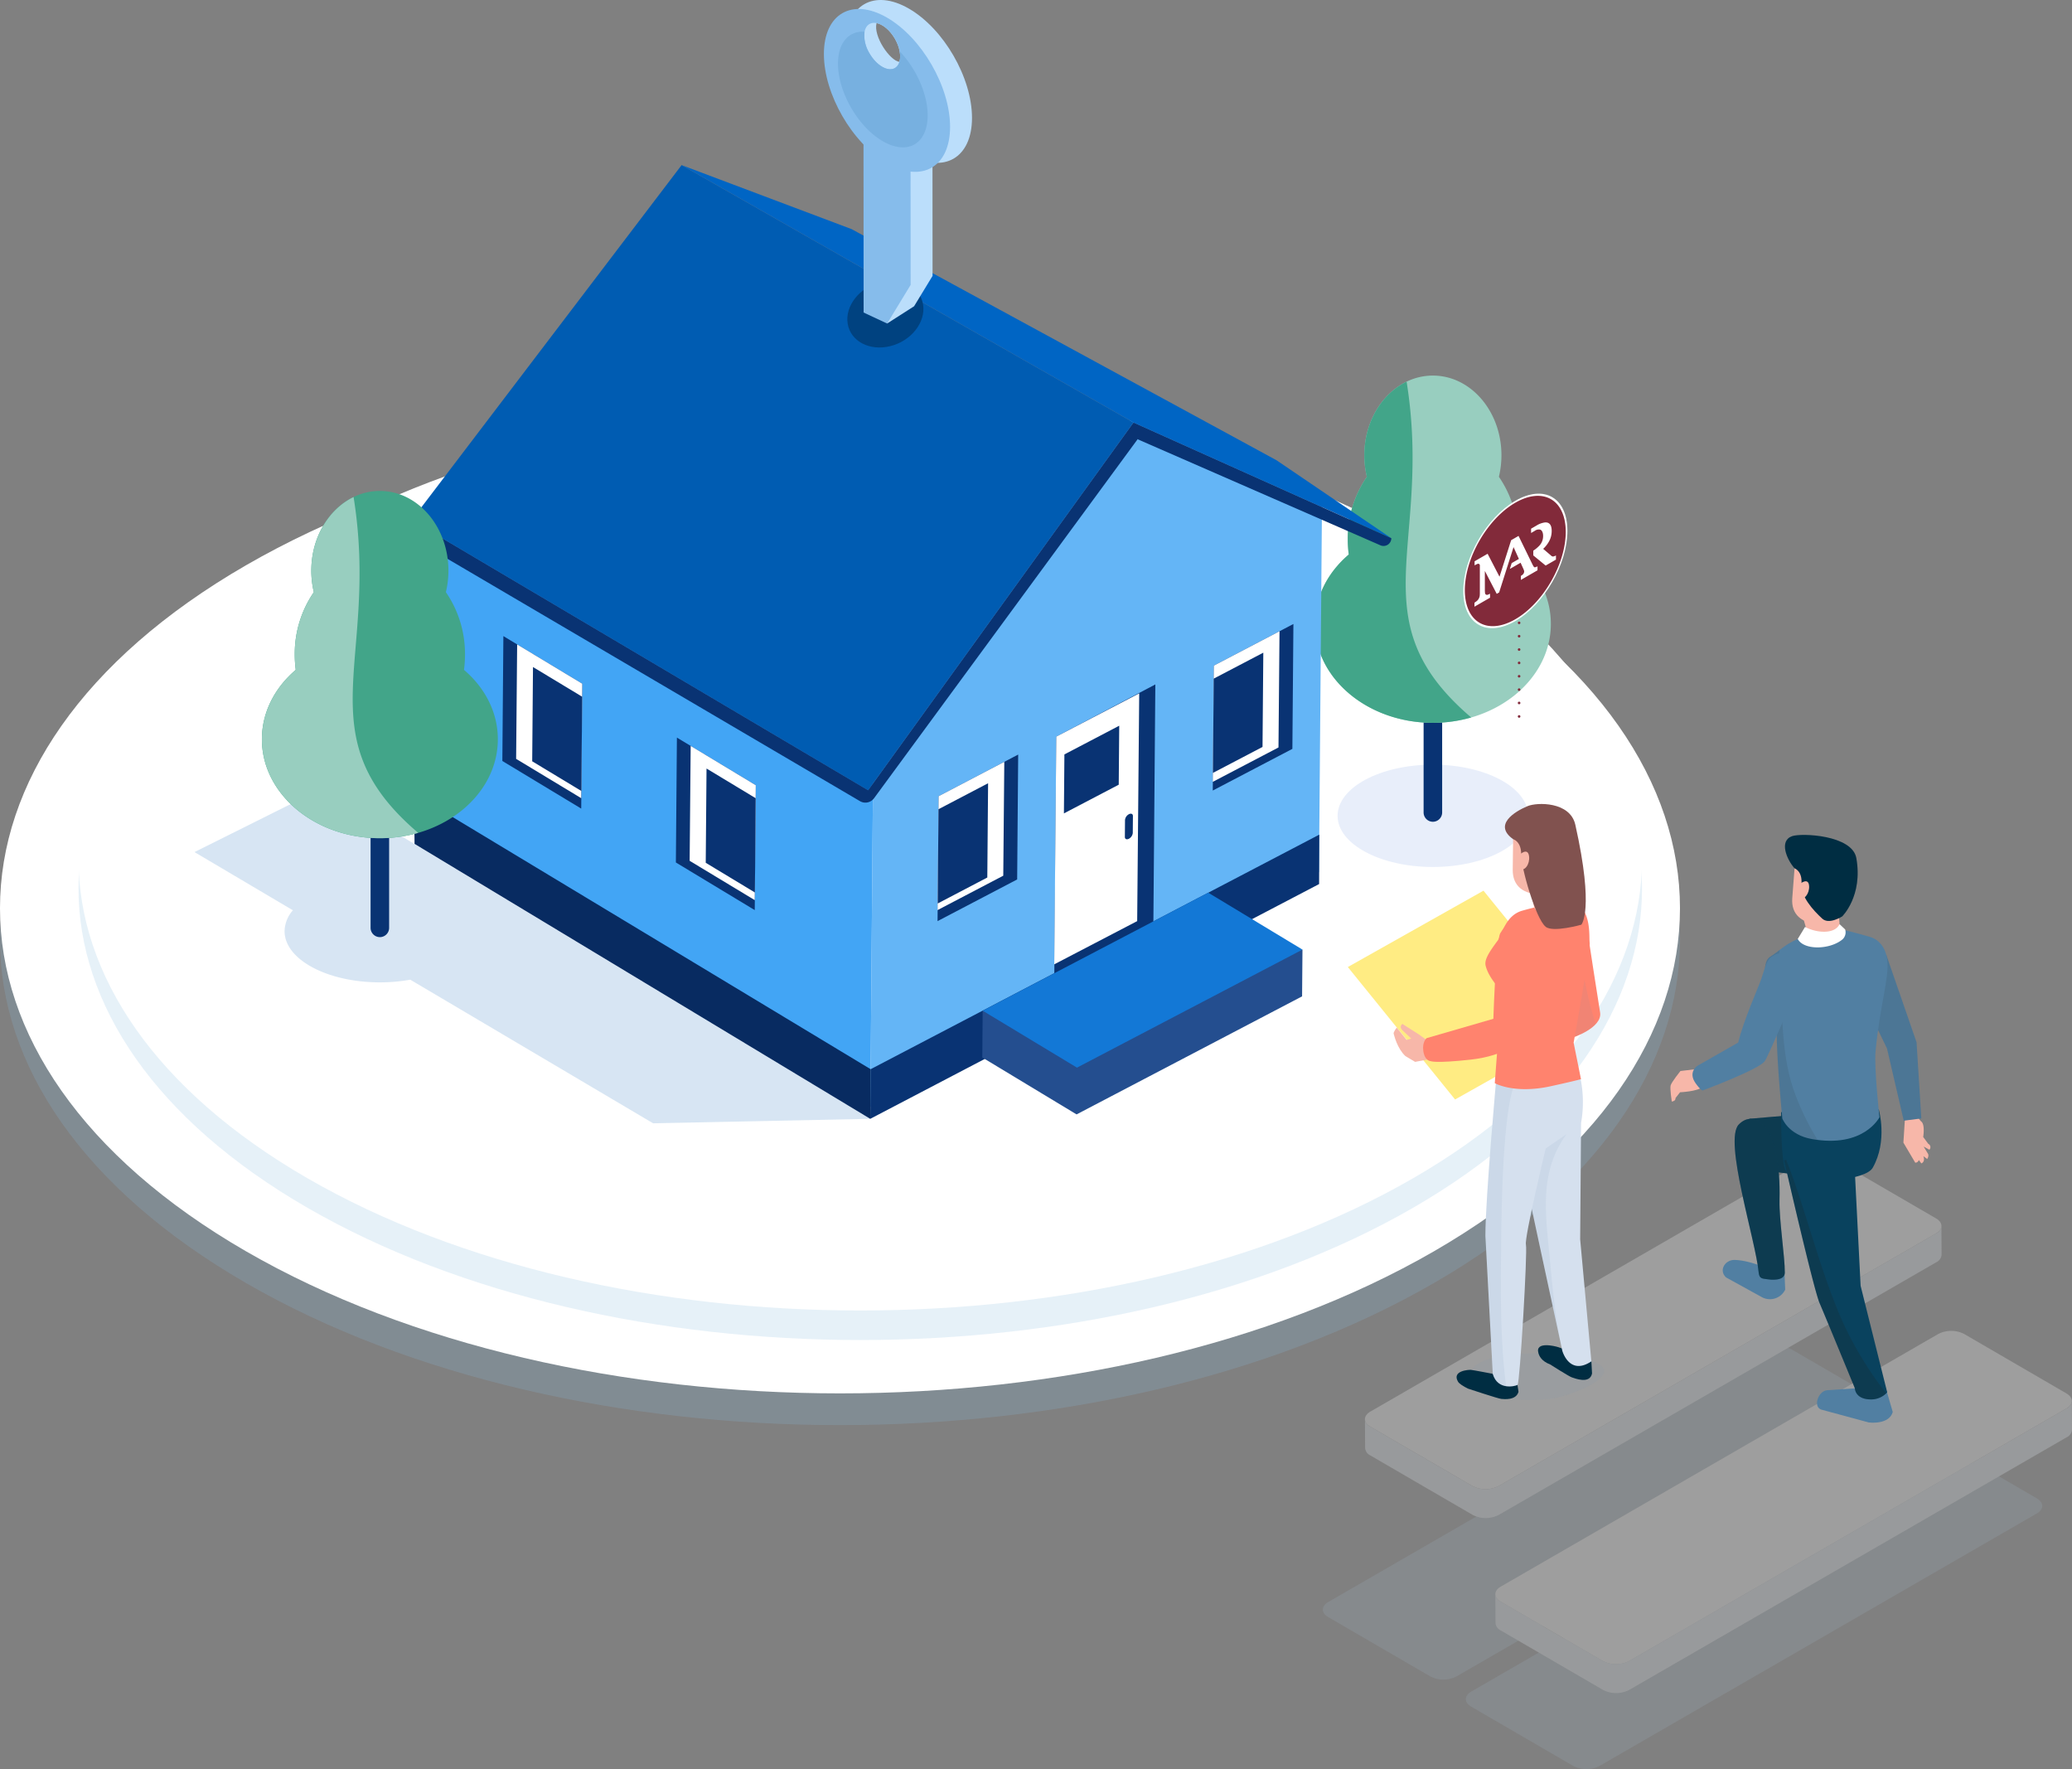 <svg id="property-illustration" xmlns="http://www.w3.org/2000/svg" xmlns:xlink="http://www.w3.org/1999/xlink" width="791.417" height="675.622" viewBox="0 0 791.417 675.622">
  <rect x="0" y="0" width="791.417" height="675.622" fill="#808080" stroke="none"/>
  <defs>
    <clipPath id="clip-path">
      <rect id="Rectangle_1513" data-name="Rectangle 1513" width="791.417" height="675.622" fill="none"/>
    </clipPath>
    <clipPath id="clip-path-3">
      <rect id="Rectangle_1495" data-name="Rectangle 1495" width="641.679" height="370.506" fill="none"/>
    </clipPath>
    <clipPath id="clip-path-4">
      <rect id="Rectangle_1496" data-name="Rectangle 1496" width="597.206" height="344.827" fill="none"/>
    </clipPath>
    <clipPath id="clip-path-5">
      <rect id="Rectangle_1497" data-name="Rectangle 1497" width="72.796" height="39.081" fill="none"/>
    </clipPath>
    <clipPath id="clip-path-6">
      <rect id="Rectangle_1498" data-name="Rectangle 1498" width="258.11" height="127.9" fill="none"/>
    </clipPath>
    <clipPath id="clip-path-7">
      <rect id="Rectangle_1502" data-name="Rectangle 1502" width="286.163" height="234.222" fill="none"/>
    </clipPath>
    <clipPath id="clip-path-8">
      <rect id="Rectangle_1501" data-name="Rectangle 1501" width="274.811" height="161.503" fill="none"/>
    </clipPath>
    <clipPath id="clip-path-9">
      <path id="Path_9700" data-name="Path 9700" d="M617.514,415.023,578.43,392.31a10.9,10.9,0,0,0-9.9,0L401.439,488.779c-2.745,1.586-2.777,4.159-.049,5.745l39.086,22.714a10.937,10.937,0,0,0,9.917-.011l167.091-96.469c2.745-1.586,2.759-4.15.031-5.735" transform="translate(-399.361 -391.121)" fill="none"/>
    </clipPath>
    <linearGradient id="linear-gradient" x1="-2.283" y1="0.753" x2="-2.277" y2="0.753" gradientUnits="objectBoundingBox">
      <stop offset="0" stop-color="#fff"/>
      <stop offset="1" stop-color="#aac4d8"/>
    </linearGradient>
    <clipPath id="clip-path-10">
      <path id="Path_9701" data-name="Path 9701" d="M578.553,390.627l-39.084-22.714a10.9,10.9,0,0,0-9.9,0L362.478,464.384c-2.746,1.586-2.777,4.158-.049,5.744l39.084,22.714a10.933,10.933,0,0,0,9.917-.01l167.091-96.471c2.746-1.586,2.76-4.148.032-5.734" transform="translate(-360.4 -366.724)" fill="none"/>
    </clipPath>
    <linearGradient id="linear-gradient-2" x1="-2.056" y1="0.888" x2="-2.05" y2="0.888" xlink:href="#linear-gradient"/>
    <clipPath id="clip-path-11">
      <rect id="Rectangle_1503" data-name="Rectangle 1503" width="51.226" height="17.942" fill="none"/>
    </clipPath>
    <clipPath id="clip-path-12">
      <rect id="Rectangle_1504" data-name="Rectangle 1504" width="9.255" height="36.343" fill="none"/>
    </clipPath>
    <clipPath id="clip-path-13">
      <rect id="Rectangle_1505" data-name="Rectangle 1505" width="21.48" height="88.918" fill="none"/>
    </clipPath>
    <clipPath id="clip-path-14">
      <rect id="Rectangle_1506" data-name="Rectangle 1506" width="10.977" height="119.546" fill="none"/>
    </clipPath>
    <clipPath id="clip-path-15">
      <rect id="Rectangle_1507" data-name="Rectangle 1507" width="34.671" height="24.884" fill="none"/>
    </clipPath>
    <clipPath id="clip-path-16">
      <rect id="Rectangle_1508" data-name="Rectangle 1508" width="22.888" height="63.466" fill="none"/>
    </clipPath>
    <clipPath id="clip-path-17">
      <rect id="Rectangle_1509" data-name="Rectangle 1509" width="39.01" height="91.47" fill="none"/>
    </clipPath>
    <clipPath id="clip-path-18">
      <rect id="Rectangle_1510" data-name="Rectangle 1510" width="19.17" height="61.425" fill="none"/>
    </clipPath>
    <clipPath id="clip-path-19">
      <rect id="Rectangle_1511" data-name="Rectangle 1511" width="20.05" height="72.514" fill="none"/>
    </clipPath>
  </defs>
  <g id="Group_3828" data-name="Group 3828" clip-path="url(#clip-path)">
    <g id="Group_3827" data-name="Group 3827">
      <g id="Group_3826" data-name="Group 3826" clip-path="url(#clip-path)">
        <g id="Group_3779" data-name="Group 3779" transform="translate(0 173.722)" opacity="0.21">
          <g id="Group_3778" data-name="Group 3778">
            <g id="Group_3777" data-name="Group 3777" clip-path="url(#clip-path-3)">
              <path id="Path_9654" data-name="Path 9654" d="M547.707,178.177c125.3,72.346,125.3,189.641,0,261.987s-328.44,72.345-453.735,0-125.3-189.641,0-261.987,328.44-72.346,453.735,0" transform="translate(0 -123.917)" fill="#88bbdf"/>
            </g>
          </g>
        </g>
        <path id="Path_9655" data-name="Path 9655" d="M547.707,169.533c125.3,72.346,125.3,189.641,0,261.987s-328.44,72.345-453.735,0-125.3-189.641,0-261.987,328.44-72.346,453.735,0" transform="translate(0 46.331)" fill="#fff"/>
        <g id="Group_3782" data-name="Group 3782" transform="translate(29.983 166.909)" opacity="0.21">
          <g id="Group_3781" data-name="Group 3781">
            <g id="Group_3780" data-name="Group 3780" clip-path="url(#clip-path-4)">
              <path id="Path_9656" data-name="Path 9656" d="M531.135,169.556c116.612,67.332,116.612,176.5,0,243.829s-305.677,67.332-422.289,0-116.612-176.5,0-243.829,305.677-67.332,422.289,0" transform="translate(-21.387 -119.057)" fill="#88bbdf"/>
            </g>
          </g>
        </g>
        <path id="Path_9657" data-name="Path 9657" d="M531.135,161.512c116.612,67.332,116.612,176.5,0,243.83s-305.677,67.332-422.289,0-116.612-176.5,0-243.83,305.677-67.332,422.289,0" transform="translate(8.596 44.619)" fill="#fff"/>
        <g id="Group_3785" data-name="Group 3785" transform="translate(510.9 292.009)" style="mix-blend-mode: multiply;isolation: isolate">
          <g id="Group_3784" data-name="Group 3784">
            <g id="Group_3783" data-name="Group 3783" clip-path="url(#clip-path-5)">
              <path id="Path_9658" data-name="Path 9658" d="M364.428,227.832c0,10.792,16.3,19.54,36.4,19.54s36.4-8.748,36.4-19.54-16.3-19.54-36.4-19.54-36.4,8.748-36.4,19.54" transform="translate(-364.428 -208.292)" fill="#e8eefa"/>
            </g>
          </g>
        </g>
        <path id="Path_9659" data-name="Path 9659" d="M391.407,240.219h0a3.553,3.553,0,0,0,3.543-3.543V186.663a3.543,3.543,0,0,0-7.085,0v50.014a3.553,3.553,0,0,0,3.543,3.543" transform="translate(155.892 73.6)" fill="#093373"/>
        <path id="Path_9660" data-name="Path 9660" d="M371.181,170.634a44.234,44.234,0,0,1-.386-5.826,41.544,41.544,0,0,1,7.3-23.852,35.1,35.1,0,0,1-.972-8.208c0-16.812,11.724-30.44,26.188-30.44s26.188,13.628,26.188,30.44a35.1,35.1,0,0,1-.972,8.208,41.554,41.554,0,0,1,7.3,23.852,44.233,44.233,0,0,1-.386,5.826c7.994,6.82,12.931,16.17,12.931,26.489,0,20.873-20.174,37.794-45.059,37.794S358.25,218,358.25,197.123c0-10.32,4.938-19.669,12.931-26.489" transform="translate(143.989 41.12)" fill="#98cebf"/>
        <path id="Path_9661" data-name="Path 9661" d="M371.181,169.969a44.233,44.233,0,0,1-.386-5.826,41.544,41.544,0,0,1,7.3-23.852,35.1,35.1,0,0,1-.972-8.208c0-12.679,6.67-23.543,16.152-28.12,10.036,62.579-19.033,91.017,24.671,128.241a52.916,52.916,0,0,1-14.635,2.05c-24.885,0-45.059-16.921-45.059-37.794,0-10.32,4.938-19.669,12.931-26.489" transform="translate(143.989 41.785)" fill="#42a589"/>
        <path id="Path_9662" data-name="Path 9662" d="M408.484,287.485l1.148-139.74-55.9-34.363-23.876,2.166L238.585,199.39,237.124,377.1l32.829-17.181v.066Z" transform="translate(95.306 45.571)" fill="#64b5f6"/>
        <path id="Path_9663" data-name="Path 9663" d="M288.831,188.923,265.87,175.062l0-.47-1.95-.705L170.144,144.6l-4.768-4.747-53.27,6.348,1.173,115.336,133.648,80.679v-.164l40.444,24.414Z" transform="translate(45.058 56.209)" fill="#42a5f5"/>
        <path id="Path_9664" data-name="Path 9664" d="M237.1,335.888l.156-18.955,171.36-89.58-.065,18.875Z" transform="translate(95.295 91.378)" fill="#093373"/>
        <path id="Path_9665" data-name="Path 9665" d="M287.041,340.352,287.2,321.4,112.834,216.247l.153,19.107Z" transform="translate(45.351 86.914)" fill="#082b61"/>
        <path id="Path_9666" data-name="Path 9666" d="M214.27,266.8l-30.126-18.186.393-47.693L214.662,219.1Z" transform="translate(74.012 80.753)" fill="#093373"/>
        <path id="Path_9667" data-name="Path 9667" d="M212.761,262.075l.393-43.88-24.866-15.01-.391,43.88Z" transform="translate(75.52 81.664)" fill="#fff"/>
        <path id="Path_9668" data-name="Path 9668" d="M211.052,256.678l.3-36-18.772-11.332-.3,36Z" transform="translate(77.282 84.139)" fill="#093373"/>
        <path id="Path_9669" data-name="Path 9669" d="M166.992,239.151l-30.126-18.186.393-47.693,30.126,18.187Z" transform="translate(55.01 69.642)" fill="#093373"/>
        <path id="Path_9670" data-name="Path 9670" d="M165.484,234.258l.393-43.709-24.866-15.01-.391,43.709Z" transform="translate(56.518 70.553)" fill="#fff"/>
        <path id="Path_9671" data-name="Path 9671" d="M163.775,229.032l.3-36L145.3,181.7l-.3,36Z" transform="translate(58.28 73.028)" fill="#093373"/>
        <path id="Path_9672" data-name="Path 9672" d="M330.423,233.578l30.406-15.913.393-47.693-30.406,15.913Z" transform="translate(132.805 68.315)" fill="#093373"/>
        <path id="Path_9673" data-name="Path 9673" d="M330.423,229.464l.393-44.375,25.1-13.135-.393,44.375Z" transform="translate(132.805 69.113)" fill="#fff"/>
        <path id="Path_9674" data-name="Path 9674" d="M330.464,223.705l.3-36,18.946-9.916-.3,36Z" transform="translate(132.821 71.456)" fill="#093373"/>
        <path id="Path_9675" data-name="Path 9675" d="M255.439,269.148l30.406-15.913.392-47.693-30.406,15.915Z" transform="translate(102.667 82.612)" fill="#093373"/>
        <path id="Path_9676" data-name="Path 9676" d="M255.439,264.141l.393-43.482,25.1-13.135-.393,43.482Z" transform="translate(102.667 83.409)" fill="#fff"/>
        <path id="Path_9677" data-name="Path 9677" d="M255.48,259.275l.3-36,18.946-9.916-.3,36Z" transform="translate(102.683 85.752)" fill="#093373"/>
        <path id="Path_9678" data-name="Path 9678" d="M325.845,186.44l-.773,94.044-29.411,15.6v-.077l-8.427,4.41.774-94.044Z" transform="translate(115.446 74.935)" fill="#093373"/>
        <path id="Path_9679" data-name="Path 9679" d="M318.909,275.847l-31.675,16.5.774-86.949,31.675-16.523Z" transform="translate(115.446 75.913)" fill="#fff"/>
        <path id="Path_9680" data-name="Path 9680" d="M289.866,231.171l20.942-10.96.185-22.527-20.942,10.96Z" transform="translate(116.504 79.454)" fill="#093373"/>
        <path id="Path_9681" data-name="Path 9681" d="M307.974,231.238h0a2.844,2.844,0,0,0,1.522-2.222l.053-6.471c.007-.807-.667-1.129-1.5-.715a2.844,2.844,0,0,0-1.522,2.222l-.053,6.473c-.007.808.667,1.129,1.5.714" transform="translate(123.179 89.086)" fill="#093373"/>
        <path id="Path_9682" data-name="Path 9682" d="M389.923,258.668l-.147,17.859-86.136,45.08-36.01-21.74.147-17.858Z" transform="translate(107.567 103.965)" fill="#244e8f"/>
        <path id="Path_9683" data-name="Path 9683" d="M267.735,288.242l86.136-45.08,36.01,21.738-86.134,45.08Z" transform="translate(107.609 97.732)" fill="#1378d6"/>
        <path id="Path_9684" data-name="Path 9684" d="M215.271,44.974,112.145,180.555,286.5,283.712l101.37-140.436Z" transform="translate(45.074 18.076)" fill="#005cb2"/>
        <path id="Path_9685" data-name="Path 9685" d="M358.307,143.275l98.489,44.19-43.886-29.792L250.636,69.423l-64.931-24.45Z" transform="translate(74.639 18.076)" fill="#0065c4"/>
        <path id="Path_9686" data-name="Path 9686" d="M112.152,152.372,286.516,255.518,387.879,115.092l1.548,6.426L288.774,258.586a4.094,4.094,0,0,1-5.369,1.106L115.562,161.1a6.958,6.958,0,0,1-3.433-6.055Z" transform="translate(45.067 46.258)" fill="#093373"/>
        <path id="Path_9687" data-name="Path 9687" d="M308.79,120.778l94.366,41.21a2.977,2.977,0,0,0,4.169-2.7l-98.489-44.191Z" transform="translate(124.11 46.258)" fill="#093373"/>
        <path id="Path_9688" data-name="Path 9688" d="M230.987,92.842c1.063,6.749,8.374,10.6,16.328,8.6s13.541-9.1,12.478-15.846-8.374-10.6-16.328-8.6-13.541,9.1-12.479,15.846" transform="translate(92.787 30.733)" fill="#004280"/>
        <path id="Path_9689" data-name="Path 9689" d="M230.446,17.206c.01,15.362,10.806,34.036,24.116,41.709s24.091,1.44,24.081-13.922S267.835,10.956,254.527,3.283s-24.091-1.44-24.081,13.923m11.74-8.4c2.379.474,5.1,2.689,7,5.967,1.846,3.192,2.427,6.561,1.74,8.859-3.62-.426-10.073-9.8-8.737-14.825" transform="translate(92.622 0)" fill="#bbdefb"/>
        <path id="Path_9690" data-name="Path 9690" d="M241.894,116.114l-.67-97.627L259.2,28.85l.043,69.084-7.049,11.584Z" transform="translate(96.954 7.43)" fill="#bbdefb"/>
        <path id="Path_9691" data-name="Path 9691" d="M235.308,110.931l-.056-90L253.226,31.3l.043,69.084-8.975,14.751Z" transform="translate(94.553 8.414)" fill="#86bceb"/>
        <path id="Path_9692" data-name="Path 9692" d="M224.473,19.652c.008,15.362,10.8,34.036,24.114,41.709s24.091,1.44,24.082-13.923S261.862,13.4,248.552,5.729s-24.091-1.438-24.079,13.923M241.879,8.188c2.676-1.546,7.019.963,9.7,5.6s2.692,9.661.015,11.208-7.021-.963-9.706-5.6-2.69-9.661-.014-11.208" transform="translate(90.221 0.983)" fill="#86bceb"/>
        <path id="Path_9693" data-name="Path 9693" d="M238.471,8.647a12.649,12.649,0,0,0,1.88,8.266c2.685,4.643,7.029,7.153,9.706,5.6,1.748-1.011,2.344-3.506,1.8-6.41,6.269,6.55,10.7,16.189,10.7,24.478.007,10.914-7.653,15.344-17.109,9.892s-17.127-18.718-17.134-29.634c-.006-8.055,4.168-12.572,10.156-12.2" transform="translate(91.765 3.467)" fill="#77b0e0"/>
        <g id="Group_3788" data-name="Group 3788" transform="translate(74.282 301.064)" opacity="0.16" style="mix-blend-mode: multiply;isolation: isolate">
          <g id="Group_3787" data-name="Group 3787">
            <g id="Group_3786" data-name="Group 3786" clip-path="url(#clip-path-6)">
              <path id="Path_9694" data-name="Path 9694" d="M52.986,239.082l48.781-24.332L311.1,340.953l-82.935,1.7-92.751-54.839a65.393,65.393,0,0,1-11.615,1.022c-20.1,0-36.4-8.748-36.4-19.54a12.427,12.427,0,0,1,3.181-7.988Z" transform="translate(-52.986 -214.751)" fill="#005cb2"/>
            </g>
          </g>
        </g>
        <path id="Path_9695" data-name="Path 9695" d="M104.509,271.646h0a3.553,3.553,0,0,0,3.543-3.543V218.09a3.543,3.543,0,1,0-7.085,0V268.1a3.553,3.553,0,0,0,3.543,3.543" transform="translate(40.581 86.231)" fill="#093373"/>
        <path id="Path_9696" data-name="Path 9696" d="M84.284,202.061a44.24,44.24,0,0,1-.386-5.826,41.544,41.544,0,0,1,7.3-23.852,35.1,35.1,0,0,1-.972-8.208c0-16.812,11.724-30.44,26.188-30.44s26.188,13.628,26.188,30.44a35.1,35.1,0,0,1-.972,8.208,41.555,41.555,0,0,1,7.3,23.852,44.239,44.239,0,0,1-.386,5.826c7.994,6.82,12.931,16.17,12.931,26.489,0,20.873-20.174,37.794-45.059,37.794S71.353,249.424,71.353,228.55c0-10.32,4.938-19.669,12.931-26.489" transform="translate(28.678 53.751)" fill="#42a589"/>
        <path id="Path_9697" data-name="Path 9697" d="M84.284,201.4a44.24,44.24,0,0,1-.386-5.826,41.544,41.544,0,0,1,7.3-23.852,35.1,35.1,0,0,1-.972-8.208c0-12.679,6.67-23.542,16.152-28.12,10.036,62.579-19.033,91.017,24.671,128.241a52.918,52.918,0,0,1-14.635,2.05c-24.886,0-45.059-16.921-45.059-37.794,0-10.32,4.938-19.669,12.931-26.489" transform="translate(28.678 54.416)" fill="#98cebf"/>
        <path id="Path_9698" data-name="Path 9698" d="M438.452,148.675c0,12.685-8.9,28.107-19.889,34.449s-19.891,1.2-19.891-11.485,8.9-28.107,19.889-34.449,19.89-1.2,19.89,11.485" transform="translate(160.236 54.049)" fill="#fff"/>
        <path id="Path_9699" data-name="Path 9699" d="M418.369,137.7c-10.645,6.145-19.271,21.088-19.271,33.378s8.627,17.272,19.272,11.127,19.272-21.088,19.271-33.378-8.627-17.272-19.272-11.127m8.494,25.8-6.362,3.673v-1.53l.444-.3c.076-.053.143-.107.206-.158a1.729,1.729,0,0,0,.614-1.232.837.837,0,0,0-.025-.213,4.149,4.149,0,0,0-.2-.6c-.088-.2-1.144-2.528-1.144-2.528l-4.109,2.372.709-2.235,2.753-1.588-2.043-4.518-5.51,17.321-.915.529-4.535-8.741v7.19a9.559,9.559,0,0,0,.059,1.131.77.77,0,0,0,1.138.721c.105-.042.223-.09.353-.151l.432-.2v1.52l-5.95,3.435v-1.524l.437-.306c.172-.119.327-.233.457-.336a3.174,3.174,0,0,0,1.119-2.034c.025-.3.042-.684.042-1.154v-10.3a.652.652,0,0,0-1-.643c-.13.056-.278.126-.45.212a.9.9,0,0,1-.1.05l-.461.243V160.06l4.977-2.873,4.546,8.768L416.789,152l2.825-1.63,5.3,10.862c.45.915.669,1.07.722,1.1.076.035.282.062.8-.157l.421-.175v1.5Zm3.109-1.8-4.736-3.889v-1.8l.2-.136a12.03,12.03,0,0,0,2.16-1.825,5.316,5.316,0,0,0,1.4-3.71c0-1.445-.6-2.275-1.206-2.395a2.6,2.6,0,0,0-1.971.484s-.576.342-.936.545l-.484.279v-1.644l2.022-1.168a8.227,8.227,0,0,1,3.244-1.217c1.731-.136,2.609.958,2.609,3.252a8.16,8.16,0,0,1-1.185,4.28,11.093,11.093,0,0,1-2.068,2.553l2.947,2.511a1.263,1.263,0,0,0,.671.408,1.583,1.583,0,0,0,.829-.188l.433-.2v1.583l-3.934,2.27Z" transform="translate(160.407 54.287)" fill="#822a3a"/>
        <line id="Line_177" data-name="Line 177" transform="translate(580.233 230.701)" fill="none" stroke="#822a3a" stroke-linecap="round" stroke-linejoin="round" stroke-width="1"/>
        <line id="Line_178" data-name="Line 178" y2="32.176" transform="translate(580.233 237.852)" fill="none" stroke="#822a3a" stroke-linecap="round" stroke-linejoin="round" stroke-width="1" stroke-dasharray="0 5.1"/>
        <line id="Line_179" data-name="Line 179" transform="translate(580.233 273.603)" fill="none" stroke="#822a3a" stroke-linecap="round" stroke-linejoin="round" stroke-width="1"/>
        <g id="Group_3798" data-name="Group 3798" transform="translate(505.253 441.4)" opacity="0.24">
          <g id="Group_3797" data-name="Group 3797">
            <g id="Group_3796" data-name="Group 3796" clip-path="url(#clip-path-7)">
              <g id="Group_3795" data-name="Group 3795" transform="translate(0 72.719)" opacity="0.61" style="mix-blend-mode: multiply;isolation: isolate">
                <g id="Group_3794" data-name="Group 3794">
                  <g id="Group_3793" data-name="Group 3793" clip-path="url(#clip-path-8)">
                    <g id="Group_3790" data-name="Group 3790" transform="translate(54.621 34.202)">
                      <g id="Group_3789" data-name="Group 3789" clip-path="url(#clip-path-9)">
                        <rect id="Rectangle_1499" data-name="Rectangle 1499" width="240.733" height="251.991" transform="matrix(0.644, -0.765, 0.765, 0.644, -63.82, 74.522)" fill="url(#linear-gradient)"/>
                      </g>
                    </g>
                    <g id="Group_3792" data-name="Group 3792" transform="translate(0 0)">
                      <g id="Group_3791" data-name="Group 3791" clip-path="url(#clip-path-10)">
                        <rect id="Rectangle_1500" data-name="Rectangle 1500" width="240.734" height="251.992" transform="matrix(0.644, -0.765, 0.765, 0.644, -63.82, 74.523)" fill="url(#linear-gradient-2)"/>
                      </g>
                    </g>
                  </g>
                </g>
              </g>
              <path id="Path_9702" data-name="Path 9702" d="M590.037,338.756l-39.084-22.714a10.9,10.9,0,0,0-9.9,0L373.962,412.513c-2.746,1.586-2.777,4.16-.049,5.744L413,440.97a10.933,10.933,0,0,0,9.917-.01l167.091-96.469c2.746-1.586,2.76-4.15.032-5.735" transform="translate(-355.784 -314.853)" fill="#fff"/>
              <path id="Path_9703" data-name="Path 9703" d="M590.005,336.821,422.914,433.29a10.933,10.933,0,0,1-9.917.01l-39.084-22.713a3.466,3.466,0,0,1-2.029-2.843l.062,11.02a3.466,3.466,0,0,0,2.029,2.843l39.084,22.713a10.937,10.937,0,0,0,9.917-.008l167.091-96.471a3.5,3.5,0,0,0,2.068-2.888l-.06-11.021a3.505,3.505,0,0,1-2.069,2.888" transform="translate(-355.784 -307.184)" fill="#e8eef5"/>
              <path id="Path_9704" data-name="Path 9704" d="M625.568,386.432l-39.086-22.714a10.9,10.9,0,0,0-9.9,0L409.493,460.189c-2.746,1.586-2.777,4.16-.049,5.744l39.084,22.714a10.933,10.933,0,0,0,9.917-.01l167.091-96.469c2.746-1.586,2.76-4.15.032-5.735" transform="translate(-341.504 -295.691)" fill="#fff"/>
              <path id="Path_9705" data-name="Path 9705" d="M625.536,384.5,458.445,480.967a10.933,10.933,0,0,1-9.917.01l-39.084-22.713a3.466,3.466,0,0,1-2.029-2.843l.062,11.02a3.466,3.466,0,0,0,2.029,2.843L448.59,492a10.937,10.937,0,0,0,9.917-.008L625.6,395.519a3.505,3.505,0,0,0,2.069-2.888l-.062-11.021a3.505,3.505,0,0,1-2.069,2.888" transform="translate(-341.504 -288.022)" fill="#e8eef5"/>
            </g>
          </g>
        </g>
        <path id="Path_9706" data-name="Path 9706" d="M367.218,271.784l40.967,50.58L460.007,293.2l-40.967-50.58Z" transform="translate(147.594 97.513)" fill="#ffec83"/>
        <g id="Group_3801" data-name="Group 3801" transform="translate(561.501 516.687)" opacity="0.1" style="mix-blend-mode: multiply;isolation: isolate">
          <g id="Group_3800" data-name="Group 3800">
            <g id="Group_3799" data-name="Group 3799" clip-path="url(#clip-path-11)">
              <path id="Path_9707" data-name="Path 9707" d="M429.974,368.644c-6.139,0-31.367-.318-29.337,10.052,1.7,8.7,24.751,8.444,32.191,7.1,4.075-.737,17.765-5.214,18.871-9.923,1.086-4.625-16.257-7.9-21.726-7.227" transform="translate(-400.522 -368.556)" fill="#6c90b1"/>
            </g>
          </g>
        </g>
        <path id="Path_9708" data-name="Path 9708" d="M433,247.539l-4.624,33.306-.24,16.091s11.906-3.8,10.956-9.792c-3.958-24.95-6.093-39.6-6.093-39.6" transform="translate(172.079 99.492)" fill="#ff836e"/>
        <g id="Group_3804" data-name="Group 3804" transform="translate(600.219 360.084)" opacity="0.1" style="mix-blend-mode: multiply;isolation: isolate">
          <g id="Group_3803" data-name="Group 3803">
            <g id="Group_3802" data-name="Group 3802" clip-path="url(#clip-path-12)">
              <path id="Path_9709" data-name="Path 9709" d="M428.379,277.1l-.24,16.093s6.154-1.979,9.257-5.319a151.049,151.049,0,0,1-6.206-31.025Z" transform="translate(-428.14 -256.85)" fill="#6c90b1"/>
            </g>
          </g>
        </g>
        <path id="Path_9710" data-name="Path 9710" d="M410.278,374.588s-7.165-1.378-7.994-1.438c-.688-.049-7.343.276-4.9,4.483.5.866,2.09,1.815,3.833,2.686,0,0,11.605,3.848,12.711,3.928s5.646.622,6.579-2.717l-.753-4.981Z" transform="translate(159.502 149.976)" fill="#002d42"/>
        <path id="Path_9711" data-name="Path 9711" d="M430.667,368.464s-3.454-1.13-4.246-1.385c-.657-.209-8.6-2.285-7.223,2.378.285.962,1.005,2.992,4.5,4.339,0,0,7.188,4.577,8.245,4.915s6.847,2.721,7.73-1.469l-.255-4.64Z" transform="translate(168.421 147.28)" fill="#002d42"/>
        <path id="Path_9712" data-name="Path 9712" d="M439.167,313.324a45.159,45.159,0,0,0-1.817-22.823l-1.06-3.038-26.428,9.725,13.021,60.829,9.122,42.3s2.671,9.669,11.095,4.025l-4.277-46.618Z" transform="translate(164.733 115.538)" fill="#d5e0ee"/>
        <g id="Group_3807" data-name="Group 3807" transform="translate(577.759 427.495)" opacity="0.1" style="mix-blend-mode: multiply;isolation: isolate">
          <g id="Group_3806" data-name="Group 3806">
            <g id="Group_3805" data-name="Group 3805" clip-path="url(#clip-path-13)">
              <path id="Path_9713" data-name="Path 9713" d="M433.353,308.15a6.251,6.251,0,0,1-2.581.042c-6.216-1.151-12.476-2-18.653-3.258L421.977,351l9.121,42.3s.063.219.191.559c-2.885-12.094-3.942-25.085-5.022-36.271-1.7-17.584-3.9-32.655,6.39-46.992-.981.268,1.75-2.233.7-2.441" transform="translate(-412.119 -304.935)" fill="#6c90b1"/>
            </g>
          </g>
        </g>
        <path id="Path_9714" data-name="Path 9714" d="M409.044,292.331s-4.36,47.936-4.343,62.081L407.52,407.2c1.867,6.4,8.591,4.694,9.462,4.175s3.844-50.905,3.2-53.559,7.555-36.743,7.555-36.743l11.947-8.191-20.366-14.117Z" transform="translate(162.659 117.495)" fill="#d5e0ee"/>
        <g id="Group_3810" data-name="Group 3810" transform="translate(567.36 409.826)" opacity="0.1" style="mix-blend-mode: multiply;isolation: isolate">
          <g id="Group_3809" data-name="Group 3809">
            <g id="Group_3808" data-name="Group 3808" clip-path="url(#clip-path-14)">
              <path id="Path_9715" data-name="Path 9715" d="M415.65,296.468l-6.606-4.137s-4.359,47.936-4.343,62.081l2.821,52.788a6.041,6.041,0,0,0,5.083,4.677c0-.027,0-.053,0-.078-2.371-18.611-2.058-37.04-1.876-55.766.538-55.295,5.357-58.18,4.918-59.565" transform="translate(-404.701 -292.331)" fill="#6c90b1"/>
            </g>
          </g>
        </g>
        <path id="Path_9716" data-name="Path 9716" d="M444.533,261.419c-.369-1.926,1.067-13.506-6.923-15.982a115.161,115.161,0,0,0-18.936,3.721c-6.4,1.865-7.732,9.331-9.331,11.462-3.705,4.942-5.064,7.464-4.531,9.6,1.172,4.684,5.864,9.331,5.864,9.331l-1.131,18.692L408.285,315s7.385,4.241,21.416,1.157,11.479-2.805,11.479-2.805L438.4,299.541s6.5-36.195,6.132-38.122" transform="translate(162.659 98.647)" fill="#ff836e"/>
        <path id="Path_9717" data-name="Path 9717" d="M409.575,255.641c-1.855,3-2.8,36.921-2.8,36.921l10.8,4.116s3.3-23.074,4.265-30.775c1.065-8.529-4.266-23.191-12.263-10.262" transform="translate(163.493 100.693)" fill="#ff836e"/>
        <path id="Path_9718" data-name="Path 9718" d="M415.809,235.7l2.933,15.507c-.053,4.2,11.943,2.6,12-1.6l-.848-13.73Z" transform="translate(167.123 94.733)" fill="#f7b7a9"/>
        <path id="Path_9719" data-name="Path 9719" d="M412.147,241.572c-.081,6.477,4.364,9.359,10.507,9.435,0,0,11.417-3.388,11.5-9.752l1.43-11.766-23.228-4.227Z" transform="translate(165.651 90.538)" fill="#f7b7a9"/>
        <path id="Path_9720" data-name="Path 9720" d="M418.659,219.826c-5.083,2.146-13.115,7.168-5.511,12.61,0,0,3.133.817,3.07,5.776s5.533,24.588,9.38,27.7c2.8,2.263,13.6-.8,13.6-.8s5.065-5.33-2.286-38.177c-2-8.923-14.671-8.62-18.249-7.108" transform="translate(164.798 88.024)" fill="#81524f"/>
        <path id="Path_9721" data-name="Path 9721" d="M413.96,233.238l-.069,5.392c2.243,1.063,4.129-1.988,3.813-4.783-.428-3.794-3.745-.608-3.745-.608" transform="translate(166.352 93.241)" fill="#f7b7a9"/>
        <path id="Path_9722" data-name="Path 9722" d="M389.39,282.964l-6.323-4.042s-1.487.929,0,2.417l3.351,3.164-1.759.506-3.767-4.709s-1.364,1.744-1.178,2.351,1.308,5.568,4.469,8.543l3.719,2.212,6.173-1.169-.586-6.32Z" transform="translate(152.609 112.105)" fill="#f7b7a9"/>
        <path id="Path_9723" data-name="Path 9723" d="M389.076,284.909s-1.768,1.4-1.262,4.914c.558,3.871,2.814,3.871,2.814,3.871s1.672.911,15.236-.576,19.368-7.289,19.368-7.289l-10.662-8.308Z" transform="translate(155.835 111.542)" fill="#ff836e"/>
        <path id="Path_9724" data-name="Path 9724" d="M476.615,305.182l2.193,19.389,32.477,3.994-16.23-24.884c-1.1,0-18.439,1.5-18.439,1.5" transform="translate(191.563 122.056)" fill="#09425e"/>
        <g id="Group_3813" data-name="Group 3813" transform="translate(668.178 425.735)" opacity="0.2">
          <g id="Group_3812" data-name="Group 3812">
            <g id="Group_3811" data-name="Group 3811" clip-path="url(#clip-path-15)">
              <path id="Path_9725" data-name="Path 9725" d="M476.615,305.182l2.193,19.389,32.477,3.994-16.23-24.884c-1.1,0-18.439,1.5-18.439,1.5" transform="translate(-476.615 -303.679)" fill="#1d1d1b"/>
            </g>
          </g>
        </g>
        <path id="Path_9726" data-name="Path 9726" d="M458.937,292.012s-3.423,4.26-3.745,5.51.435,6.135.435,6.135,1.482-.042,1.438-1.33l1.72-2.2s6.773-.286,8.585-2.066-.758-6.972-.758-6.972Z" transform="translate(182.92 116.994)" fill="#f7b7a9"/>
        <path id="Path_9727" data-name="Path 9727" d="M528.094,314.909l-1.949-2.623s.837-4.915-.844-5.981a20.532,20.532,0,0,1-1.814-2.451c-1.373-1.813-4.318,1.466-4.318,1.466l-.582,9.126,4.521,7.655a1.344,1.344,0,0,0,1.353-1.025l.98,1.3s1.623-.516.756-2.773l1.468,1.088s.915-1.228.2-2.186l-1.555-2.561,2.2,1.207a1.4,1.4,0,0,0-.414-2.239" transform="translate(208.433 121.907)" fill="#f7b7a9"/>
        <path id="Path_9728" data-name="Path 9728" d="M516.6,260l-9.459,15.693,9.785,20.211,6.4,27.562,6.7-.85-1.818-29.086Z" transform="translate(203.83 104.5)" fill="#517fa2"/>
        <g id="Group_3816" data-name="Group 3816" transform="translate(710.967 364.5)" opacity="0.1">
          <g id="Group_3815" data-name="Group 3815">
            <g id="Group_3814" data-name="Group 3814" clip-path="url(#clip-path-16)">
              <path id="Path_9729" data-name="Path 9729" d="M516.6,260l-9.459,15.693,9.785,20.211,6.4,27.562,6.7-.85-1.818-29.086Z" transform="translate(-507.137 -260)" fill="#1d1d1b"/>
            </g>
          </g>
        </g>
        <path id="Path_9730" data-name="Path 9730" d="M485.266,303.227c0,7.3.241,21.835,2.169,22.863,10.032,5.344,30.16,3.086,32.819-1.588,5.836-10.261,2.313-22.293,2.313-22.293Z" transform="translate(195.04 121.464)" fill="#09425e"/>
        <path id="Path_9731" data-name="Path 9731" d="M508.684,378.58s-4.926.321-9.77.655c-3.306.227-5.489,6.157-2.327,7.374l18.253,4.939s7.722,1.023,9.143-4l-2.975-10.191Z" transform="translate(198.972 151.67)" fill="#517fa2"/>
        <path id="Path_9732" data-name="Path 9732" d="M512.689,313.286l-26.61,3.874s11.194,49.029,13.55,54.525,13.493,32.565,13.493,32.565,0,4.253,6.206,4.253a8.221,8.221,0,0,0,6.135-2.718l-10.151-40.674Z" transform="translate(195.366 125.917)" fill="#09425e"/>
        <g id="Group_3819" data-name="Group 3819" transform="translate(681.445 442.952)" opacity="0.2">
          <g id="Group_3818" data-name="Group 3818">
            <g id="Group_3817" data-name="Group 3817" clip-path="url(#clip-path-17)">
              <path id="Path_9733" data-name="Path 9733" d="M487.156,316.6c-.084-.219-.135-.428-.213-.645l-.864.126s11.194,49.03,13.551,54.524,13.492,32.565,13.492,32.565,0,4.255,6.208,4.255a8.277,8.277,0,0,0,5.759-2.322,136.934,136.934,0,0,1-16.561-27.148c-8.89-20-13.534-41.055-21.372-61.355" transform="translate(-486.079 -315.96)" fill="#1d1d1b"/>
            </g>
          </g>
        </g>
        <path id="Path_9734" data-name="Path 9734" d="M485.138,345.978s-5.972-2.64-11.235-2.769c-3.593-.09-6.237,3.96-3.229,6.7l13.484,7.425a6.47,6.47,0,0,0,9-2.659l.062-.136-.279-6.9Z" transform="translate(188.649 137.943)" fill="#517fa2"/>
        <path id="Path_9735" data-name="Path 9735" d="M487.6,315.01c-.346-4.907-7.071-14.49-13.4-8.1-5.926,5.986,6.5,44.43,7.57,56.437.243,2.693,1.448,2.371,3.82,2.741,0,0,6.157.966,6.185-2.6.045-5.908-2.205-20.244-2.024-27.659.355-14.44-2.155-20.817-2.155-20.817" transform="translate(189.951 122.5)" fill="#09425e"/>
        <g id="Group_3822" data-name="Group 3822" transform="translate(662.557 427.282)" opacity="0.2">
          <g id="Group_3821" data-name="Group 3821">
            <g id="Group_3820" data-name="Group 3820" clip-path="url(#clip-path-18)">
              <path id="Path_9736" data-name="Path 9736" d="M487.6,315.01c-.346-4.907-7.071-14.49-13.4-8.1-5.926,5.986,6.5,44.43,7.57,56.437.243,2.693,1.448,2.371,3.82,2.741,0,0,6.157.966,6.185-2.6.045-5.908-2.205-20.244-2.024-27.659.355-14.44-2.155-20.817-2.155-20.817" transform="translate(-472.606 -304.783)" fill="#1d1d1b"/>
            </g>
          </g>
        </g>
        <path id="Path_9737" data-name="Path 9737" d="M527.572,265.218c-.813-7.66-6.48-8.926-6.48-8.926s-9.616-2.9-14.792-3.541c-6.618-.82-10.049,3.049-12.922,4.282-5.163,2.219-7.321,4.834-10.457,6.738-5.661,3.433,2.376,20.879,2.407,28.745.046,11.7,2.166,33.084,2.166,33.084s2.284,6.22,11.228,7.833c19.917,3.589,25.863-8.315,25.863-8.315s-2.073-18.967-1.492-25.087c1.752-18.456,5.232-27.719,4.478-34.811" transform="translate(193.286 101.541)" fill="#517fa2"/>
        <g id="Group_3825" data-name="Group 3825" transform="translate(674.188 362.767)" opacity="0.1">
          <g id="Group_3824" data-name="Group 3824">
            <g id="Group_3823" data-name="Group 3823" clip-path="url(#clip-path-19)">
              <path id="Path_9738" data-name="Path 9738" d="M486.222,263.745a17.915,17.915,0,0,1,.236-4.981,39.689,39.689,0,0,1-3.537,2.543c-5.66,3.433,2.378,20.879,2.409,28.744.046,11.7,2.165,33.084,2.165,33.084s2.285,6.222,11.229,7.834c.777.14,1.494.216,2.229.31a97.533,97.533,0,0,1-9.226-19.285c-5.19-15.486-3.979-32.216-5.5-48.249" transform="translate(-480.902 -258.764)" fill="#1d1d1b"/>
            </g>
          </g>
        </g>
        <path id="Path_9739" data-name="Path 9739" d="M490.168,246.569l3.672,12.875c-.062,4.12,11.937,1.984,12-2.137l-.916-12.212Z" transform="translate(197.01 98.51)" fill="#f7b7a9"/>
        <path id="Path_9740" data-name="Path 9740" d="M505.769,251.737c-1.817,3.969-8.827,3.4-13.178,1.068l-2.788,4.588c2.275,4.385,12.247,4.141,17.036.207a3.632,3.632,0,0,0,1.061-3.85Z" transform="translate(196.863 101.179)" fill="#fff"/>
        <path id="Path_9741" data-name="Path 9741" d="M488.32,249.228c-.484,6.335,3.691,9.431,9.7,9.889,0,0,11.386-2.606,11.863-8.831l2.132-11.43-22.477-5.582Z" transform="translate(196.252 93.758)" fill="#f7b7a9"/>
        <path id="Path_9742" data-name="Path 9742" d="M489.054,227.9c-5.109,1.786-2.045,8.932.924,12.285,0,0,3.017,1,2.648,5.847s4.373,10.1,7.946,13.383c2.6,2.389,7.618-.868,7.618-.868s7.974-7.774,5.392-22.27c-1.574-8.831-20.932-9.634-24.528-8.378" transform="translate(195.462 91.409)" fill="#002d42"/>
        <path id="Path_9743" data-name="Path 9743" d="M490.428,241.141l-.4,5.275c2.131,1.179,4.167-1.691,4.032-4.447-.184-3.739-3.63-.829-3.63-.829" transform="translate(196.953 96.487)" fill="#f7b7a9"/>
        <path id="Path_9744" data-name="Path 9744" d="M491.151,261.179c-1.573,1.173-2.316,3.861-3.683,8.113-.865,2.693-6.916,16.154-8.878,24.486l-15.57,8.877s-3.767,2.362-.7,6.675c1.893,2.658,2.636,2.77,2.636,2.77s22.069-8.212,23.819-11.293c.579-.461,11.023-23.955,12.075-28.413,1.951-8.277-3.017-16.2-9.7-11.215" transform="translate(185.334 104.35)" fill="#517fa2"/>
      </g>
    </g>
  </g>
</svg>
